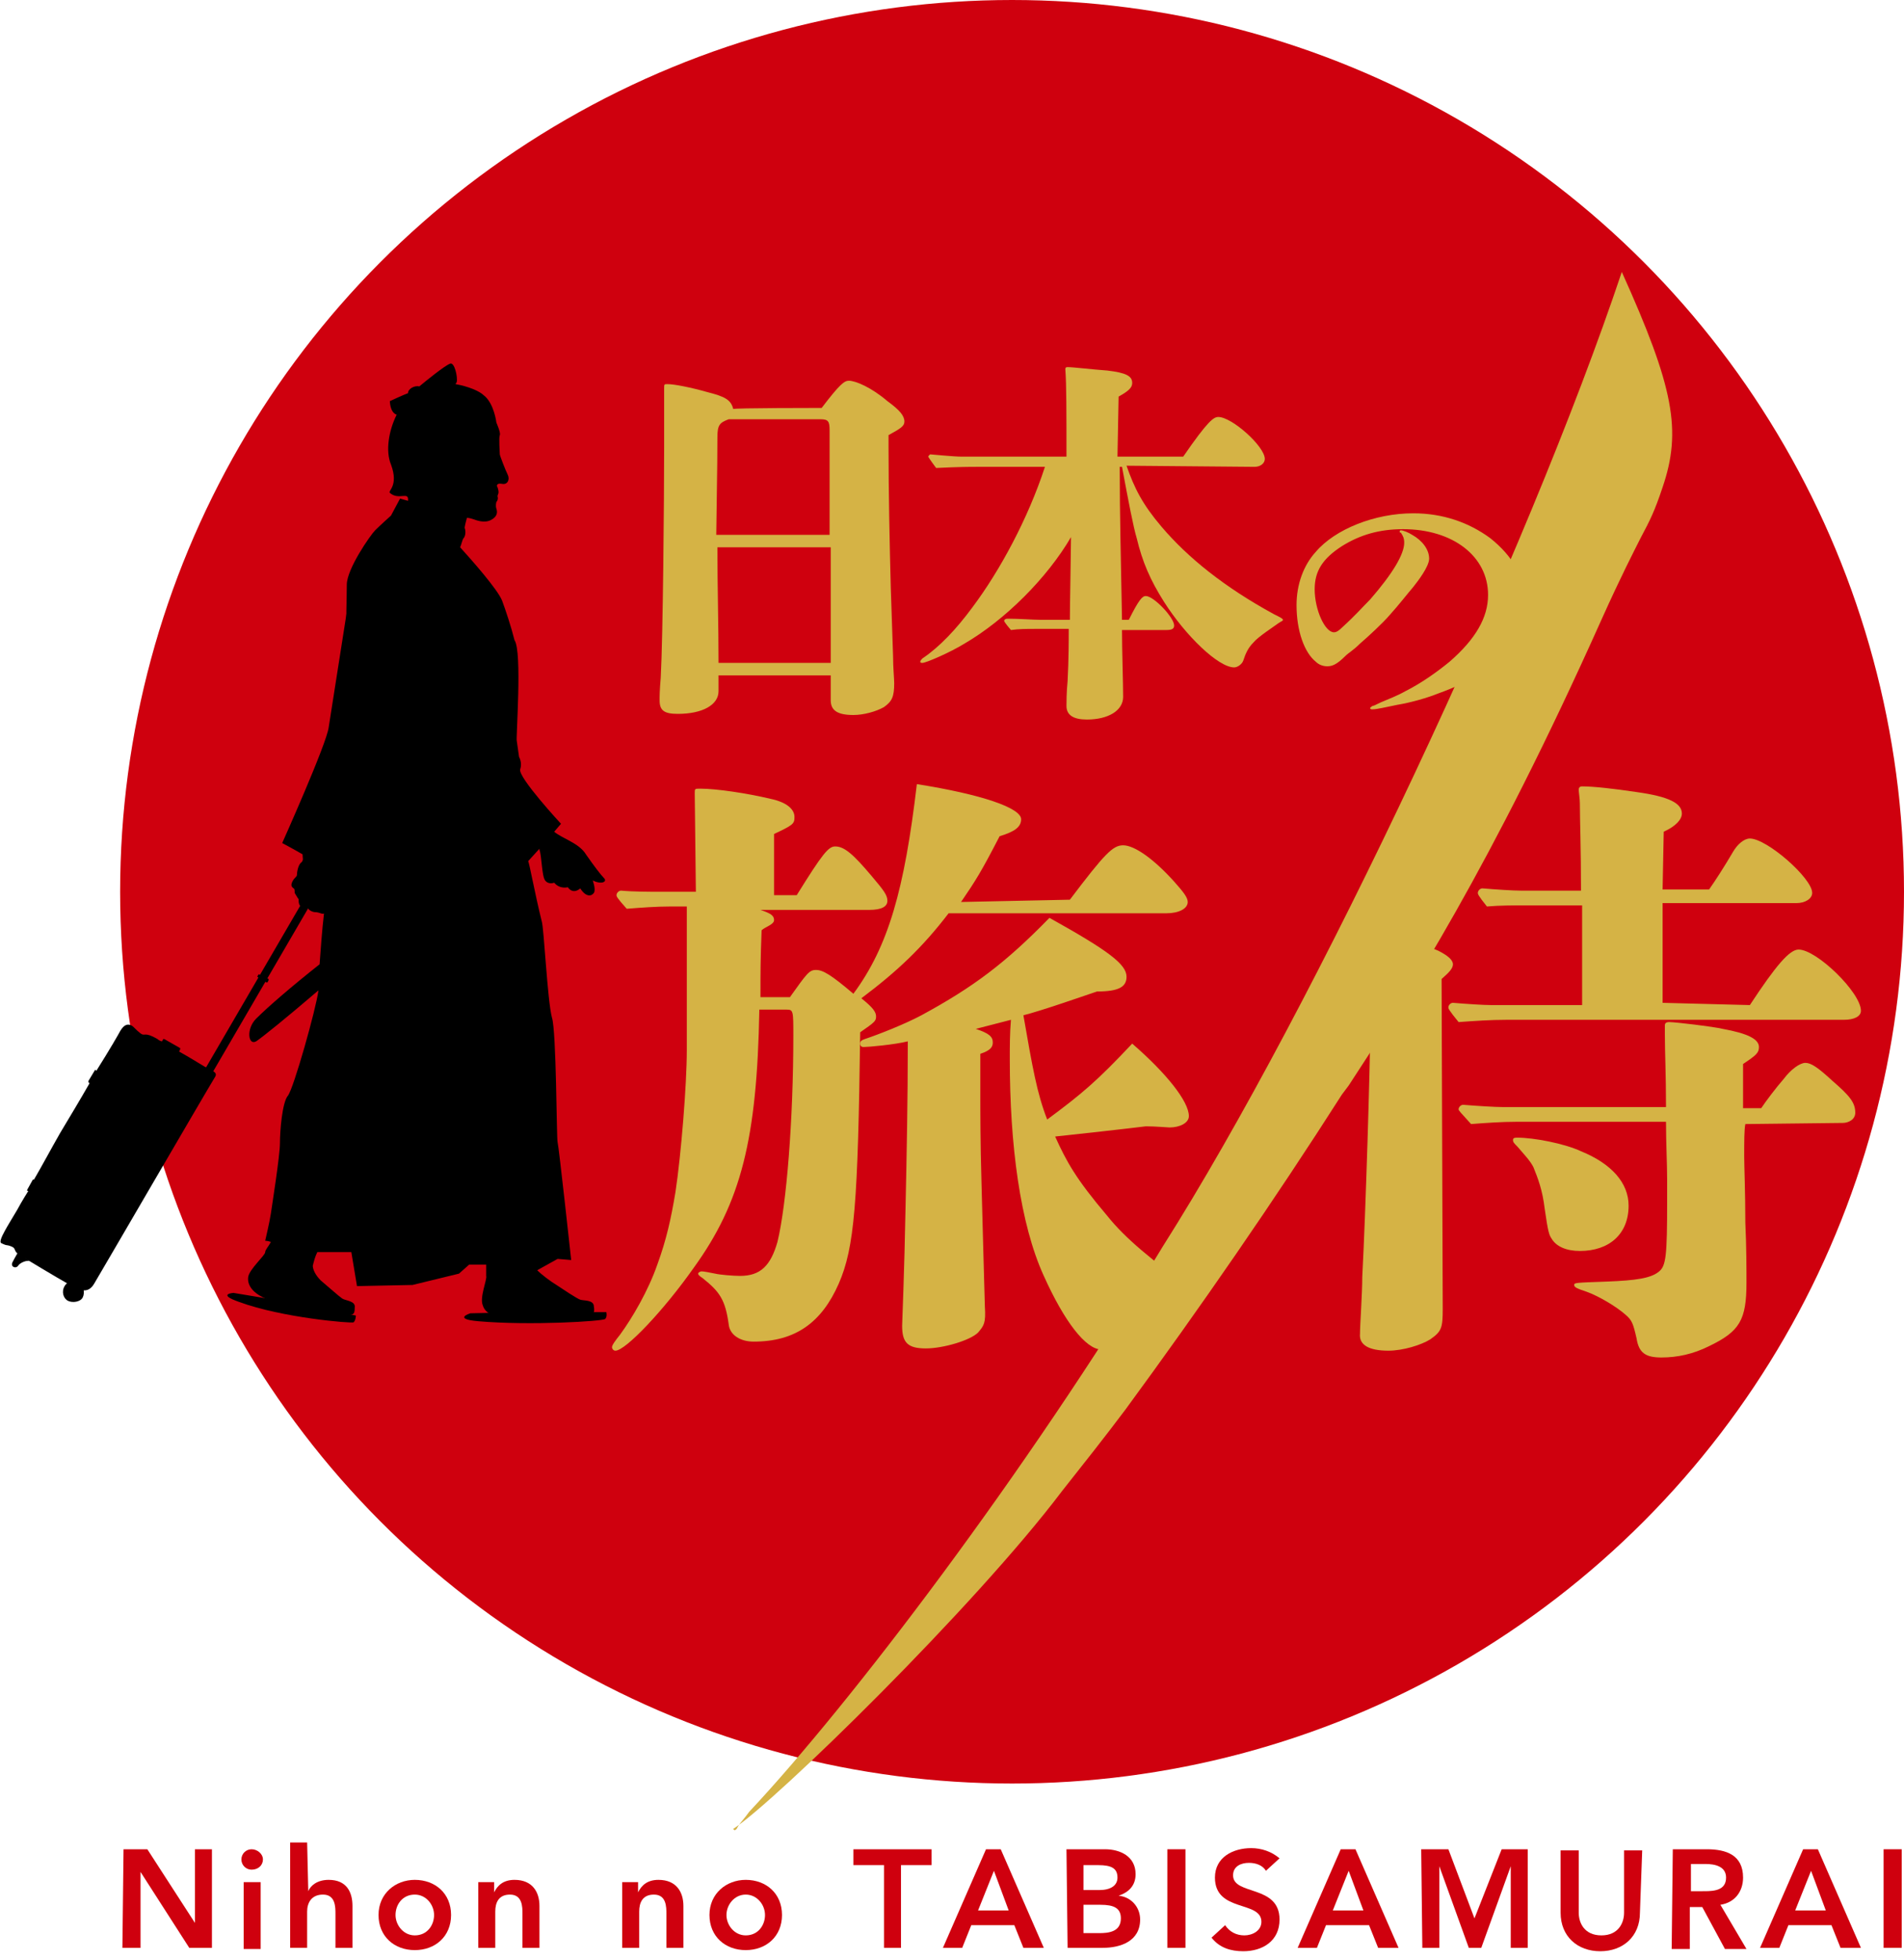 <?xml version="1.0" encoding="utf-8"?>
<!-- Generator: Adobe Illustrator 26.5.0, SVG Export Plug-In . SVG Version: 6.00 Build 0)  -->
<svg version="1.1" id="レイヤー_1" xmlns="http://www.w3.org/2000/svg" xmlns:xlink="http://www.w3.org/1999/xlink" x="0px"
	 y="0px" width="168px" height="173px" viewBox="0 0 168 173" style="enable-background:new 0 0 168 173;" xml:space="preserve">
<style type="text/css">
	.st0{fill:#CF000E;}
	.st1{fill:#D5B345;}
</style>
<ellipse class="st0" cx="89.3" cy="78.7" rx="78.7" ry="78.7"/>
<g>
	<path class="st0" d="M10.9,163.2H13l4.2,6.5l0,0l0,0l0,0v-6.5h1.5v8.7h-2l-4.3-6.7l0,0v6.7h-1.6L10.9,163.2L10.9,163.2z"/>
	<path class="st0" d="M22.2,163.2c0.5,0,1,0.4,1,0.9s-0.4,0.9-1,0.9c-0.5,0-0.9-0.4-0.9-0.9S21.7,163.2,22.2,163.2z M21.5,166.1H23
		v5.9h-1.5V166.1L21.5,166.1z"/>
	<path class="st0" d="M27.2,166.9L27.2,166.9c0.2-0.5,0.8-1,1.8-1c1.6,0,2.1,1.1,2.1,2.3v3.7h-1.5v-3c0-0.6,0-1.7-1.1-1.7
		c-1,0-1.4,0.7-1.4,1.5v3.2h-1.5v-9.3h1.5L27.2,166.9L27.2,166.9z"/>
	<path class="st0" d="M36.6,165.9c1.8,0,3.2,1.2,3.2,3.1s-1.4,3.1-3.2,3.1s-3.2-1.2-3.2-3.1S34.9,165.9,36.6,165.9z M36.6,170.8
		c1.1,0,1.7-0.9,1.7-1.8s-0.7-1.8-1.7-1.8c-1.1,0-1.7,0.9-1.7,1.8S35.6,170.8,36.6,170.8z"/>
	<path class="st0" d="M42.2,166.1h1.4v0.9l0,0c0.3-0.6,0.8-1.1,1.8-1.1c1.6,0,2.2,1.1,2.2,2.3v3.7h-1.5v-3c0-0.6,0-1.7-1.1-1.7
		c-1,0-1.3,0.7-1.3,1.5v3.2h-1.5L42.2,166.1L42.2,166.1z"/>
	<path class="st0" d="M54.9,166.1h1.4v0.9l0,0c0.3-0.6,0.8-1.1,1.8-1.1c1.6,0,2.2,1.1,2.2,2.3v3.7h-1.5v-3c0-0.6,0-1.7-1.1-1.7
		c-1,0-1.3,0.7-1.3,1.5v3.2h-1.5C54.9,171.9,54.9,166.1,54.9,166.1z"/>
	<path class="st0" d="M65.8,165.9c1.8,0,3.2,1.2,3.2,3.1s-1.4,3.1-3.2,3.1s-3.2-1.2-3.2-3.1S64.1,165.9,65.8,165.9z M65.8,170.8
		c1.1,0,1.7-0.9,1.7-1.8s-0.7-1.8-1.7-1.8s-1.7,0.9-1.7,1.8C64.1,169.9,64.8,170.8,65.8,170.8z"/>
	<path class="st0" d="M78,164.6h-2.7v-1.4h6.9v1.4h-2.7v7.3H78V164.6L78,164.6z"/>
	<path class="st0" d="M87,163.2h1.3l3.8,8.7h-1.8l-0.8-2h-3.8l-0.8,2h-1.7L87,163.2z M89,168.6l-1.3-3.5l-1.4,3.5H89z"/>
	<path class="st0" d="M94.1,163.2h3.4c1.3,0,2.7,0.6,2.7,2.2c0,1-0.6,1.6-1.5,1.9l0,0c1.1,0.1,1.9,1,1.9,2.1c0,1.9-1.7,2.5-3.3,2.5
		h-3.1L94.1,163.2L94.1,163.2z M95.6,166.8H97c1,0,1.6-0.4,1.6-1.1c0-0.8-0.5-1.1-1.7-1.1h-1.3V166.8L95.6,166.8z M95.6,170.6H97
		c0.8,0,1.9-0.1,1.9-1.3c0-0.9-0.6-1.2-1.8-1.2h-1.5V170.6z"/>
	<path class="st0" d="M103,163.2h1.6v8.7H103V163.2z"/>
	<path class="st0" d="M111.7,165.1c-0.3-0.5-0.9-0.7-1.5-0.7c-0.7,0-1.4,0.3-1.4,1.1c0,1.8,4.1,0.8,4.1,3.9c0,1.9-1.5,2.8-3.2,2.8
		c-1.1,0-2.1-0.3-2.8-1.2l1.2-1.1c0.4,0.6,1,0.9,1.7,0.9s1.5-0.4,1.5-1.2c0-1.9-4.1-0.8-4.1-3.9c0-1.8,1.6-2.6,3.2-2.6
		c0.9,0,1.8,0.3,2.5,0.9L111.7,165.1z"/>
	<path class="st0" d="M118.3,163.2h1.3l3.8,8.7h-1.8l-0.8-2H117l-0.8,2h-1.7L118.3,163.2z M120.3,168.6l-1.3-3.5l-1.4,3.5H120.3z"/>
	<path class="st0" d="M125.4,163.2h2.4l2.3,6.1l2.4-6.1h2.3v8.7h-1.5v-7.2l0,0l-2.6,7.2h-1.1l-2.6-7.2l0,0v7.2h-1.5L125.4,163.2
		L125.4,163.2z"/>
	<path class="st0" d="M144.7,168.8c0,2.1-1.5,3.4-3.5,3.4s-3.5-1.3-3.5-3.4v-5.5h1.6v5.5c0,0.9,0.5,2,2,2s2-1.1,2-2v-5.5h1.6
		L144.7,168.8L144.7,168.8z"/>
	<path class="st0" d="M147.6,163.2h3c1.7,0,3.2,0.5,3.2,2.5c0,1.2-0.7,2.2-2,2.4l2.3,3.9h-1.9l-2-3.7h-1.1v3.7h-1.6L147.6,163.2
		L147.6,163.2z M150.4,166.9c0.9,0,1.9-0.1,1.9-1.2c0-1-1-1.2-1.8-1.2h-1.3v2.4H150.4L150.4,166.9z"/>
	<path class="st0" d="M159.1,163.2h1.3l3.8,8.7h-1.8l-0.8-2h-3.8l-0.8,2h-1.7L159.1,163.2z M161.1,168.6l-1.3-3.5l-1.4,3.5H161.1z"
		/>
	<path class="st0" d="M166.2,163.2h1.6v8.7h-1.6V163.2z"/>
</g>
<g>
	<path class="st1" d="M94.4,79.4c3.1-4.1,3.8-4.8,4.7-4.8c1,0,2.7,1.2,4.5,3.2c0.8,0.9,1.2,1.4,1.2,1.8c0,0.6-0.8,1-1.9,1H83.7
		c-2.3,3-4.5,5.1-7.7,7.5c1,0.8,1.3,1.2,1.3,1.6s-0.1,0.5-1.4,1.4c-0.2,15.1-0.5,19-1.9,22.2c-1.5,3.4-3.8,5.1-7.5,5.1
		c-1.2,0-2.1-0.6-2.2-1.5c-0.3-2.2-0.8-2.9-2.3-4.1c-0.3-0.2-0.4-0.3-0.4-0.4s0.2-0.2,0.3-0.2c0.2,0,0.7,0.1,1.2,0.2
		c0.4,0.1,1.6,0.2,2.2,0.2c1.8,0,2.7-0.9,3.3-3c0.8-3.3,1.4-10.8,1.4-18.2c0-2.2,0-2.3-0.6-2.3H67c-0.2,11.4-1.6,17-5.8,22.8
		c-2.6,3.7-6,7.3-6.9,7.3c-0.2,0-0.3-0.2-0.3-0.3c0-0.2,0.3-0.6,0.7-1.1c1.1-1.5,2.5-3.9,3.3-6.2c0.8-2.2,1.2-4,1.6-6.4
		c0.5-3.3,1-9.5,1-12.5V80h-1.5c-1.2,0-2.5,0.1-3.8,0.2c-0.9-1-0.9-1.1-0.9-1.2c0-0.2,0.2-0.4,0.4-0.4c1.1,0.1,2.6,0.1,3.3,0.1h3.3
		L61.3,70c0-0.4,0-0.4,0.5-0.4c1.4,0,4.1,0.4,6.2,0.9c1.4,0.3,2.1,0.9,2.1,1.6c0,0.6-0.1,0.7-1.8,1.5V79h2c2.3-3.7,2.8-4.3,3.4-4.3
		c0.8,0,1.6,0.7,3.2,2.6c1.1,1.3,1.4,1.7,1.4,2.2s-0.5,0.8-1.6,0.8h-9.6c0.9,0.3,1.2,0.5,1.2,0.9s-0.8,0.6-1.1,0.9
		c-0.1,2.7-0.1,3.5-0.1,5.9h2.6c1.5-2.1,1.7-2.4,2.3-2.4c0.6,0,1.3,0.4,3.3,2.1c3.1-4.2,4.5-9.2,5.6-18.5c5.7,0.9,9.2,2.1,9.2,3.1
		c0,0.7-0.6,1.1-1.9,1.5c-1.6,3.1-2.1,3.9-3.4,5.8L94.4,79.4z M96.5,87.6c-0.9,0.3-4.6,1.6-6.2,2c0.8,4.6,1.2,6.9,2.1,9.2
		c3.1-2.3,4.4-3.4,7.5-6.7c3,2.6,5,5.1,5,6.4c0,0.6-0.8,1-1.7,1c-0.2,0-1.2-0.1-2.1-0.1c-1.6,0.2-6.1,0.7-8,0.9c1,2.2,1.8,3.7,4.6,7
		c1.6,2,3.8,3.8,8,6.9c0.2,0.1,0.2,0.2,0.2,0.3c0,0.2-0.2,0.2-0.4,0.3c-2.7,0.8-4.6,1.8-6.7,3.6c-0.6,0.5-1,0.7-1.6,0.7
		c-1.4,0-3.3-2.5-5.1-6.5c-2.1-4.6-3-11.6-3-19.1c0-1.2,0-2.3,0.1-3.5l-3.1,0.8c1.2,0.4,1.5,0.7,1.5,1.2c0,0.4-0.2,0.7-1.1,1v3.4
		c0,1.8,0,4.4,0.1,7.9s0.2,7.7,0.3,11c0.1,1.5-0.1,1.7-0.6,2.3c-0.7,0.7-3.1,1.4-4.6,1.4c-1.6,0-2.1-0.5-2.1-2
		c0-0.1,0.2-4.9,0.3-10.4c0.1-4.6,0.2-9.5,0.2-14.7c-1.2,0.3-3.5,0.5-3.9,0.5c-0.2,0-0.3-0.1-0.3-0.3c0-0.2,0.1-0.3,0.4-0.4
		c1.2-0.4,3.5-1.3,5-2.1c4.6-2.5,7.4-4.6,11.3-8.6c5.2,2.9,6.8,4.1,6.8,5.2c0,0.9-0.7,1.3-2.6,1.3L96.5,87.6L96.5,87.6z"/>
</g>
<g>
	<path class="st1" d="M72.5,36c1.6-2.1,2-2.4,2.4-2.4c0.6,0,2,0.6,3.4,1.8c1.1,0.8,1.5,1.3,1.5,1.8c0,0.4-0.3,0.6-1.4,1.2
		c0,0.5,0,0.8,0,1c0,4,0.1,8.8,0.2,12.5l0.2,6c0,1,0.1,2,0.1,2.4c0,1.2-0.2,1.6-0.9,2.1c-0.7,0.4-1.8,0.7-2.7,0.7
		c-1.4,0-2-0.4-2-1.3v-2.2h-9.9V61c0,1.2-1.4,2-3.6,2c-1.2,0-1.6-0.3-1.6-1.2c0-0.4,0-0.8,0.1-2c0.2-3.7,0.3-15.8,0.3-20.3v-3.1
		c0-0.7,0-1.4,0-2.1c0-0.4,0-0.4,0.3-0.4c0.6,0,2.1,0.3,3.5,0.7c1.6,0.4,2.1,0.7,2.3,1.5C64.6,36,72.5,36,72.5,36z M73.2,38
		c0-0.8-0.1-1-0.8-1h-8.1c-0.8,0.3-1,0.5-1,1.6c0,0.9,0,2.2-0.1,8.6h10V38z M73.3,52.7c0-1,0-1.8,0-4.4h-10c0,3.4,0.1,6.8,0.1,10.2
		h9.9V52.7z"/>
	<path class="st1" d="M99.4,41.1c0.7,2,1.4,3.4,3.1,5.4c2.3,2.7,5.5,5.3,9.9,7.7c0.6,0.3,0.8,0.4,0.8,0.5s-0.1,0.1-0.4,0.3
		c-0.4,0.3-1.8,1.2-2.2,1.7c-0.5,0.5-0.7,1-0.9,1.6c-0.1,0.3-0.5,0.6-0.8,0.6c-1.4,0-4.3-2.8-6.2-5.8c-1.2-1.9-1.9-3.5-2.4-5.6
		c-0.3-1-0.7-3.1-1.3-6.3h-0.2c0,4.6,0.1,7.6,0.2,13.5h0.6c0.9-1.8,1.2-2.1,1.5-2.1c0.7,0,2.5,1.9,2.5,2.6c0,0.3-0.2,0.4-0.7,0.4H99
		c0,1.8,0.1,4.7,0.1,5.9s-1.3,2-3.2,2c-1.2,0-1.8-0.4-1.8-1.2c0-0.3,0-1.2,0.1-2.2c0.1-1.9,0.1-3.7,0.1-4.6h-2.9
		c-0.8,0-1.5,0-2.2,0.1c-0.6-0.7-0.6-0.8-0.6-0.8c0-0.1,0.1-0.2,0.3-0.2c1,0,2.3,0.1,2.9,0.1h2.6c0-1.2,0.1-6.4,0.1-7.3
		c-2.1,3.6-5.8,7.3-9.4,9.4c-1.3,0.8-3.4,1.7-3.7,1.7c-0.1,0-0.2,0-0.2-0.1s0.1-0.2,0.2-0.3c1.5-1,3-2.6,4.4-4.5
		c2.4-3.2,4.9-7.8,6.4-12.4h-5.9c-0.8,0-1.6,0-3.7,0.1c-0.6-0.8-0.7-1-0.7-1s0.1-0.2,0.2-0.2s2,0.2,2.8,0.2h9.2c0-3.9,0-6.4-0.1-7.7
		c0-0.1,0-0.2,0.2-0.2c0.5,0,2.1,0.2,3.5,0.3c1.7,0.2,2.2,0.5,2.2,1.1c0,0.4-0.3,0.7-1.2,1.2l-0.1,5.3h5.8c2.2-3.2,2.7-3.5,3.1-3.5
		c1.2,0,4.1,2.6,4.1,3.7c0,0.4-0.4,0.7-0.9,0.7L99.4,41.1L99.4,41.1z"/>
	<path class="st1" d="M133,57.4c-0.6,0.7-1.4,1.3-2.4,2s-2.3,1.3-3.7,1.8c-1,0.4-2.4,0.8-3.6,1c-1,0.2-1.8,0.4-2.2,0.4
		c-0.1,0-0.2,0-0.2-0.1s0.1-0.1,0.2-0.2c0.1,0,0.3-0.1,0.7-0.3c0.7-0.3,1.5-0.6,2.2-1c1.4-0.7,2.8-1.7,3.9-2.6
		c2.3-2,3.4-3.9,3.4-5.9c0-3.4-3.1-5.8-7.5-5.8c-2.1,0-3.8,0.5-5.4,1.5c-1.7,1.1-2.4,2.2-2.4,3.8c0,1.8,0.9,3.8,1.7,3.8
		c0.2,0,0.4-0.1,0.8-0.5c1.1-1,1.7-1.7,2.4-2.4c2-2.3,3-4,3-5c0-0.4-0.1-0.6-0.3-0.9c-0.1,0-0.1,0-0.1-0.1s0.1-0.1,0.1-0.1
		c0.2,0,0.7,0.2,1,0.4c0.9,0.5,1.5,1.3,1.5,2.1c0,0.7-1,2-1.4,2.5c-0.6,0.7-1.2,1.5-2.1,2.5c-0.6,0.7-1.9,1.9-2.6,2.5
		c-0.6,0.6-1,0.8-1.3,1.1c-0.8,0.8-1.2,0.9-1.6,0.9c-0.3,0-0.7-0.1-1-0.4c-1-0.8-1.7-2.7-1.7-5c0-1.8,0.6-3.5,1.7-4.7
		c1.7-2,5.2-3.4,8.6-3.4c2.6,0,4.9,0.8,6.8,2.2c2,1.6,3,3.4,3,5.5C134.5,54.8,134,56.2,133,57.4z"/>
</g>
<path class="st1" d="M120.7,86.3c-0.1-0.7,0.5-2.1,1.5-3.2s3.6,0.3,3.6,0.3c0.2,0.1,0.6,0.3,1.1,0.5c0.8,0.4,1.3,0.8,1.3,1.2
	c0,0.5-0.7,1-1,1.3l0.1,29.1c0,1.7-0.1,2-1.1,2.7c-0.8,0.5-2.4,1-3.7,1c-1.7,0-2.6-0.5-2.5-1.5c0-0.8,0.2-3.5,0.2-5
	c0.3-5.6,0.7-19,0.7-21.7v-0.3C120.9,90.7,120.8,86.9,120.7,86.3z M154.4,88.7c2.3-3.5,3.5-4.9,4.3-4.9c1.6,0,5.5,3.8,5.5,5.4
	c0,0.5-0.6,0.8-1.5,0.8h-29.8c-1.4,0-2.8,0.1-4.2,0.2c-0.9-1.1-0.9-1.2-0.9-1.3c0-0.2,0.2-0.4,0.4-0.4c1.2,0.1,2.7,0.2,3.4,0.2h8
	v-8.8h-4.9c-1.1,0-2.4,0-3.5,0.1c-0.8-1-0.8-1.1-0.8-1.2c0-0.2,0.2-0.4,0.4-0.4c1.2,0.1,2.7,0.2,3.4,0.2h5.3c0-3.8-0.1-6.3-0.1-7.7
	c0-0.4-0.1-1-0.1-1.2s0.1-0.3,0.3-0.3c1,0,2.8,0.2,4.8,0.5c2.9,0.4,4,1,4,1.9c0,0.5-0.5,1.1-1.6,1.6l-0.1,5.1h4.1
	c0.5-0.7,1.4-2.1,2.1-3.3c0.4-0.7,1-1.2,1.5-1.2c1.5,0,5.5,3.5,5.5,4.8c0,0.5-0.6,0.9-1.4,0.9h-11.8v8.8L154.4,88.7L154.4,88.7z
	 M154,99.2c-0.1,0.5-0.1,1.5-0.1,2.9c0,0.8,0.1,3.2,0.1,5.8c0.1,2.1,0.1,4.2,0.1,5.3c0,3.3-0.6,4.3-3.3,5.6c-1.4,0.7-2.8,1-4.2,1
	s-2-0.4-2.2-1.7c-0.3-1.3-0.4-1.6-1-2.1c-0.8-0.7-2.3-1.6-3.4-2c-0.9-0.3-1.1-0.4-1.1-0.6s0.1-0.2,2.9-0.3c2.6-0.1,3.9-0.3,4.6-0.9
	c0.6-0.5,0.7-1.4,0.7-6.2v-1.9c0-1.4-0.1-3.2-0.1-5.1h-13.2c-1.3,0-2.7,0.1-4,0.2c-1-1.1-1.1-1.2-1.1-1.3c0-0.2,0.2-0.4,0.4-0.4
	c1.2,0.1,2.8,0.2,3.5,0.2H147c0-2.9-0.1-4.8-0.1-6.4v-0.8c0-0.2,0.1-0.3,0.4-0.3c0.5,0,3.9,0.4,4.7,0.6c2.2,0.4,3.2,0.9,3.2,1.6
	c0,0.5-0.2,0.7-1.4,1.5v3.9h1.6c0.4-0.6,1.3-1.8,2-2.6c0.6-0.8,1.4-1.4,1.9-1.4s1.1,0.4,2.4,1.6c1.5,1.3,2,1.9,2,2.8
	c0,0.6-0.6,0.9-1.1,0.9L154,99.2L154,99.2z M139.4,110.4c-1.2,0-2.1-0.4-2.5-1.1c-0.2-0.3-0.3-0.5-0.6-2.6c-0.2-1.7-0.6-2.7-1-3.7
	c-0.3-0.6-0.9-1.2-1.4-1.8c-0.3-0.3-0.4-0.4-0.4-0.6s0.2-0.2,0.4-0.2c1.4,0,4.1,0.5,5.6,1.2c2.7,1.1,4.2,2.8,4.2,4.8
	C143.7,108.9,142,110.4,139.4,110.4z"/>
<g>
	<g>
		<g>
			<g>
				<path d="M27.6,77.8c0.2-0.2,0.5-0.3,0.7-0.2c0.2,0.1,0.3,0.4,0.2,0.7l0,0l-0.9,1.5c0,0,0,0-0.1,0h-0.1l-9.2,15.8
					c-0.1,0.2-0.3,0.2-0.5,0.1s-0.2-0.3-0.1-0.5l9.2-15.8h-0.1c0,0,0,0,0-0.1L27.6,77.8L27.6,77.8z"/>
				<path d="M8.4,94.4l0.1,0.1c1.2-1.9,2-3.3,2.1-3.5c0.3-0.5,0.6-0.7,1-0.5c0.2,0.1,0.4,0.4,0.8,0.7s0.3-0.2,1.5,0.5
					c0.1,0.1,0.3,0.2,0.4,0.2l0.1-0.2c0,0,0,0,0.1,0l1.4,0.8c0,0,0,0,0,0.1l-0.1,0.2c0.9,0.5,1.7,1,2.2,1.3c0.7,0.4,1.2,0.5,1,0.9
					c-0.8,1.3-10.1,17.3-10.7,18.3s-1.4,0.5-2.3,0s-3.9-2.3-4.2-2.5c-0.7-0.4-0.3-0.6-0.8-0.8s-0.3,0-0.9-0.3
					c-0.3-0.2,0.7-1.7,1.4-2.9c0.1-0.2,0.5-0.9,1-1.7H2.4c0,0,0,0,0-0.1l0.5-0.9c0,0,0,0,0.1,0l0,0c0.7-1.2,1.5-2.7,2.3-4.1
					c0.9-1.5,1.8-3,2.6-4.4l-0.1-0.1c0,0,0,0,0-0.1L8.4,94.4C8.3,94.4,8.4,94.4,8.4,94.4z"/>
			</g>
			<path d="M2.6,111.3c-0.2-0.1-0.8,0.1-1,0.4s-0.7,0.1-0.5-0.3s0.5-0.9,0.5-0.9L2.6,111.3z"/>
			<path d="M5.7,113.5c-0.3,0.5-0.1,1.1,0.3,1.3s1.1,0.1,1.3-0.3s0.1-1.1-0.3-1.3C6.6,112.9,6,113,5.7,113.5z"/>
			<path d="M22.7,86.2C22.7,86.2,22.7,86.3,22.7,86.2l0.8,0.5c0,0,0,0,0.1,0l0.1-0.2v-0.1L22.9,86c0,0,0,0-0.1,0L22.7,86.2z"/>
		</g>
		<path d="M34.7,67.1l-2.5-4.2L30.6,54L29,64.2c-0.2,1.5-4.1,10.2-4.1,10.2s1.3,0.7,1.8,1v0.1c0,0.2,0.1,0.4-0.1,0.6
			c-0.3,0.2-0.4,0.9-0.4,1.1s-0.2,0.2-0.4,0.6c-0.2,0.4,0,0.5,0.1,0.6c0.1,0,0.1,0.2,0.1,0.4l0.3,0.5l0,0c0.1,0,0,0.2,0.1,0.5
			s0.4,0.2,0.7,0.2c0.1,0.4,0.6,0.5,0.7,0.5s0.2,0,0.5,0.1c0.2,0.1,0.5,0,0.6-0.2c-0.2,0.5,0.8,2.5,0.9,3.1L34.7,67.1z"/>
	</g>
	<path d="M47.8,81.3c0.2,0.6,0.5,7,0.9,8.5c0.4,1.2,0.4,10.7,0.5,11s1.2,10.4,1.2,10.4l-1.2-0.1l-1.8,1c0.4,0.4,1.2,1,1.7,1.3
		c0.6,0.4,1.8,1.2,2.1,1.3c0.3,0.1,1.2,0,1.2,0.6c0.1,0.6,0,0.8-1.1,0.7c-0.7,0.6-2.8,0.2-3.1,0.1s-1.7-0.1-3.1,0.1s-2.3-0.3-2.5-1
		c-0.3-0.7,0.4-2.3,0.3-2.6c0-0.2,0-0.6,0-1h-1.5l-0.9,0.8l-4.1,1l-4.9,0.1l-0.5-3c0,0-2.2,0-3,0c-0.2,0.4-0.3,0.8-0.4,1.2
		c0,0.3,0.2,0.8,0.7,1.3c0.6,0.5,1.6,1.4,1.9,1.6s1.2,0.2,1.1,0.8c0,0.6-0.1,0.8-1.2,0.5c-0.8,0.4-2.8-0.2-3.1-0.3s-1.9-0.4-3.3-0.9
		s-1.9-1.3-1.8-2s1.5-1.9,1.5-2.2c0-0.2,0.3-0.5,0.5-0.9c-0.3-0.1-0.5-0.1-0.5-0.1s0.4-1.7,0.5-2.4c0.1-0.7,0.8-5.1,0.8-6.2
		s0.2-3.6,0.7-4.2s2.5-7.7,2.7-9.3c-2.8,2.4-4.9,4.1-5.5,4.5c-0.7,0.4-0.9-1.1,0-2c1.1-1.1,3.2-2.9,5.6-4.8c0.1-1.3,0.2-2.9,0.4-4.6
		c0.3-1.8,2.1-6.7,2.2-8.2s2.5-4.1,2.5-4.1s-0.3-2.6-0.4-2.9c-0.1-0.3-1.3-1.5-1.7-2s-0.4-2.8-0.3-3.6s-0.2-3.5-0.3-4.1
		c-0.1-0.6,0-2.6,0-4s2.1-4.4,2.5-4.8c0.4-0.4,1.4-1.3,1.4-1.3l0.8-1.5l0.7,0.2c0.1-0.9-0.8,0-1.6-0.7c-0.2-0.2,0.8-0.6,0.1-2.5
		c-0.5-1.2-0.2-3,0.5-4.4c-0.6-0.2-0.6-1.2-0.6-1.2s1.3-0.6,1.6-0.7c0-0.4,0.6-0.7,1-0.6c0.6-0.5,2.2-1.8,2.7-2
		c0.4-0.2,0.7,1.2,0.6,1.6c0,0.1-0.1,0.1-0.1,0.2c1.1,0.2,2.1,0.6,2.5,1c0.9,0.7,1.1,2.4,1.1,2.4s0.4,0.9,0.3,1.1s0,1.6,0,1.7
		s0.5,1.4,0.7,1.8c0.2,0.4,0,0.9-0.5,0.8s-0.5,0.2-0.4,0.3c0.2,0.6,0,0.6,0,0.8c0.1,0.3-0.1,0.5-0.1,0.5s-0.1,0.3,0,0.6
		s0.1,0.7-0.5,1s-1.3,0-1.6-0.1s-0.5-0.1-0.5-0.1S41,46.4,41,46.6c0.1,0.2,0.1,0.7-0.1,0.9c-0.1,0.1-0.2,0.6-0.3,0.8
		c1,1.1,3.3,3.7,3.7,4.7c0.3,0.8,0.8,2.3,1.1,3.5c0.7,1,0.1,8.8,0.2,8.9l0.2,1.4c0,0,0.3,0.5,0.1,1.1c-0.2,0.7,3.6,4.8,3.6,4.8
		l-0.6,0.7c0.7,0.6,2.2,1,2.8,2c0.7,1,1.3,1.8,1.6,2.1c0.3,0.3-0.2,0.6-1,0.2c0,0,0.3,0.8,0.1,1.1c-0.2,0.3-0.7,0.4-1.2-0.4
		c0,0-0.6,0.6-1.1-0.1c0,0-0.7,0.2-1.2-0.4c0,0-0.5,0.2-0.8-0.2s-0.3-2.2-0.5-2.7v-0.1l-1,1.1l0,0C46.7,76.1,47.2,78.9,47.8,81.3z"
		/>
	<path d="M31.4,116.1c0,0,0,0.4-0.2,0.6c-0.2,0.1-6.3-0.4-10.1-1.8c-2-0.7-0.5-0.8-0.5-0.8l4.2,0.7L31.4,116.1z"/>
	<path d="M53.5,115.8c0,0,0.1,0.4-0.1,0.6c-0.2,0.2-6.6,0.6-11.2,0.2c-2.3-0.2-0.7-0.7-0.7-0.7l4.7-0.1H53.5z"/>
</g>
<path class="st1" d="M65,161.4c0.2-0.4,0.4-0.6,0.8-1.1l0.3-0.4c9-9.6,24.4-29.9,36.5-49.9c13.5-21.3,32.2-61.2,40.5-86
	c4.6,10.2,5.3,14,3.6,19c-0.7,2.1-1.1,2.9-1.9,4.4c-0.7,1.4-1.7,3.3-3.5,7.3c-9.8,21.9-17,33-22.3,41.1l-0.6,0.8
	c-6,9.4-12.5,18.8-19.1,27.8c-1.8,2.4-3.7,4.8-5.6,7.2c-7.7,10.2-25.3,27.4-29,29.8C64.8,161.6,64.9,161.5,65,161.4z"/>
</svg>
